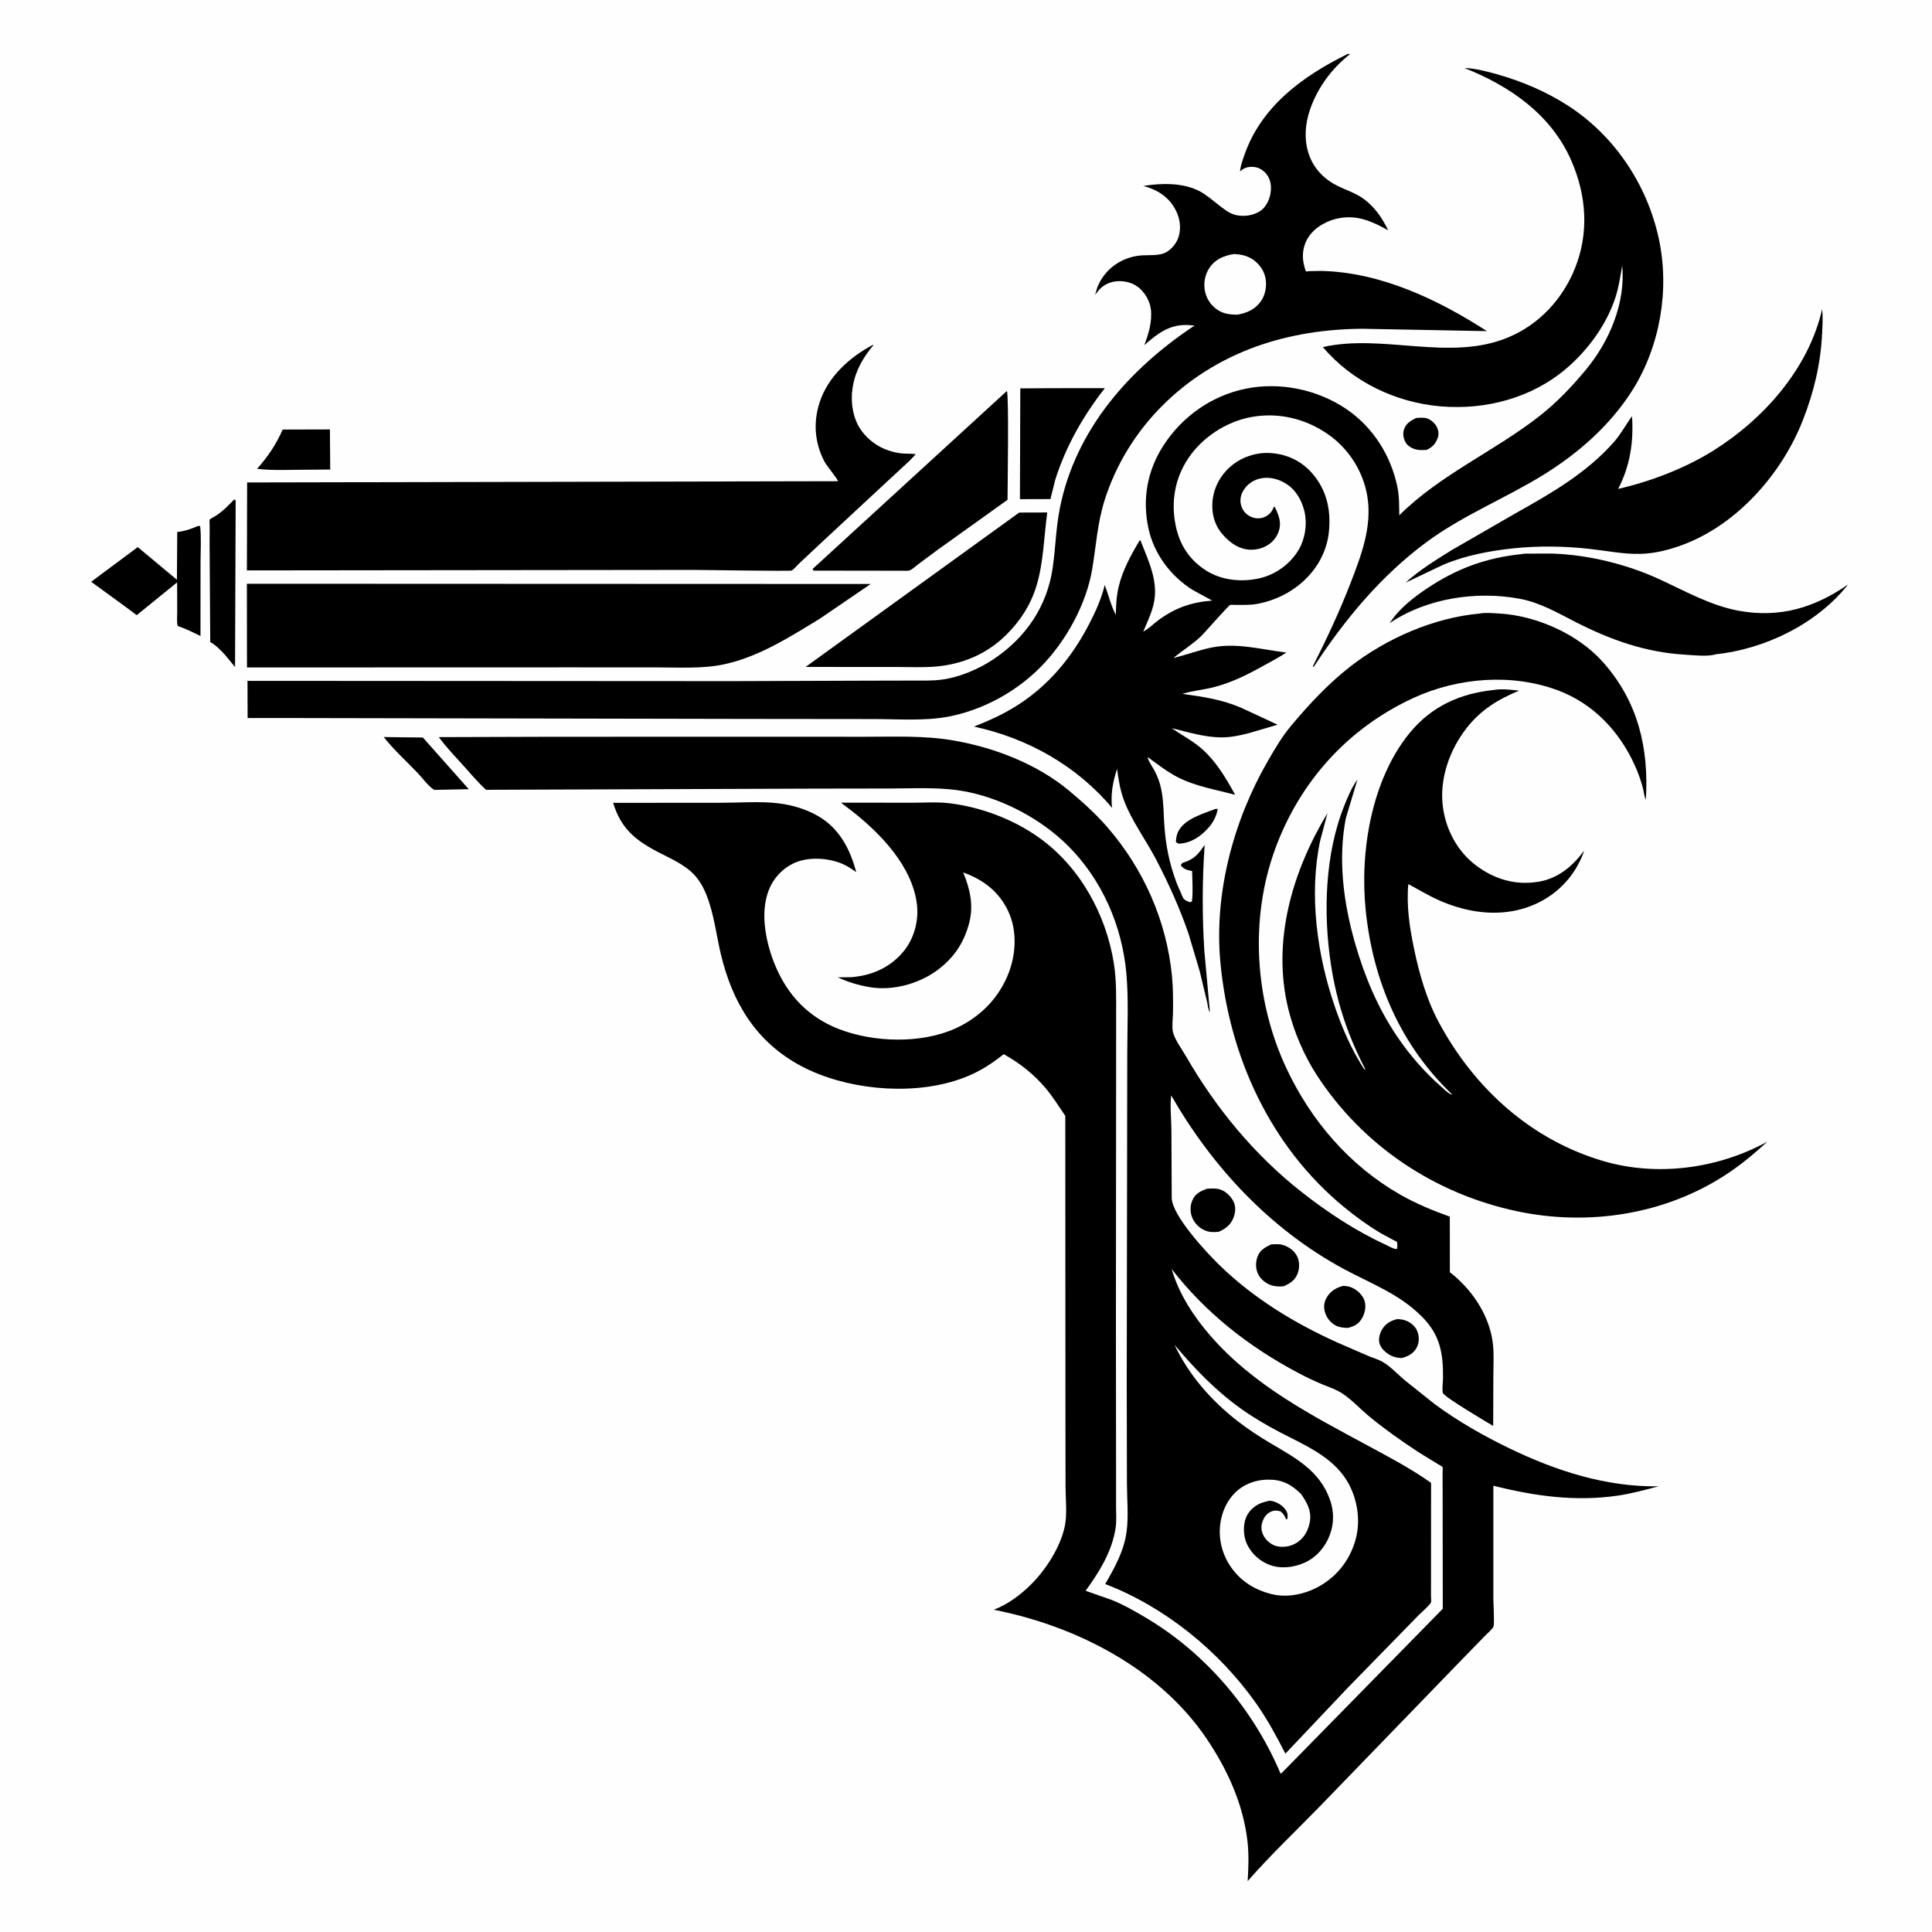 <svg version="1.1" xmlns="http://www.w3.org/2000/svg" style="display: block;" viewBox="0 0 2048 2048" width="1024" height="1024">
<path transform="translate(0,0)" fill="rgb(254,254,254)" d="M -0 -0 L 2048 0 L 2048 2048 L -0 2048 L -0 -0 z"/>
<path transform="translate(0,0)" fill="rgb(0,0,0)" d="M 1288.36 857.5 L 1290.85 857.5 C 1289.62 865.006 1285.94 871.981 1280.89 877.6 C 1272.47 886.971 1262.34 893.77 1249.5 894.358 C 1248.41 893.888 1247.5 893.259 1246.5 892.613 C 1246.72 888.976 1247.1 885.469 1248.65 882.118 C 1255.1 868.097 1274.97 862.775 1288.36 857.5 z"/>
<path transform="translate(0,0)" fill="rgb(0,0,0)" d="M 1501.12 443.106 C 1504.7 442.793 1509.52 442.407 1512.94 443.581 C 1517 444.978 1521.39 448.932 1523.21 452.804 C 1524.9 456.394 1525.44 460.231 1524.11 464 C 1521.83 470.456 1518.35 474.082 1512.2 476.941 C 1508.96 477.054 1505.56 477.306 1502.36 476.723 C 1497.88 475.906 1492.8 473.418 1490.29 469.477 C 1487.75 465.487 1486.79 460.044 1488.2 455.5 C 1490.23 448.97 1495.33 445.928 1501.12 443.106 z"/>
<path transform="translate(0,0)" fill="rgb(0,0,0)" d="M 1481.35 1398.24 C 1484.81 1398.53 1488.09 1398.82 1491.28 1400.3 C 1496.39 1402.66 1500.86 1406.53 1502.73 1411.98 C 1504.65 1417.56 1504.45 1423.72 1501.53 1428.9 C 1497.98 1435.19 1492.57 1437.68 1485.91 1439.62 C 1481.83 1439.36 1478.2 1438.88 1474.5 1436.99 C 1469.5 1434.45 1463.87 1429.62 1462.3 1424 C 1460.97 1419.26 1462.56 1413.46 1465.01 1409.35 C 1468.9 1402.84 1474.22 1399.96 1481.35 1398.24 z"/>
<path transform="translate(0,0)" fill="rgb(0,0,0)" d="M 1423.66 1363.05 C 1427.85 1363.21 1431.3 1363.84 1435 1365.9 C 1440.16 1368.76 1445.03 1373.68 1446.63 1379.48 C 1448.29 1385.49 1446.81 1392.24 1443.72 1397.5 C 1440.04 1403.77 1435.47 1406.01 1428.62 1407.69 C 1424.31 1407.42 1420.06 1407.27 1416.14 1405.22 C 1410.41 1402.23 1406.13 1396.9 1404.42 1390.66 C 1402.91 1385.14 1403.54 1380.17 1406.45 1375.26 C 1410.49 1368.44 1416.21 1365.18 1423.66 1363.05 z"/>
<path transform="translate(0,0)" fill="rgb(0,0,0)" d="M 1347.23 1319.18 C 1351.31 1318.94 1355.71 1318.47 1359.68 1319.64 C 1366.05 1321.5 1371.74 1325.56 1374.87 1331.5 C 1377.79 1337.05 1377.73 1344.21 1375.53 1350 C 1372.8 1357.22 1367.67 1360.36 1360.94 1363.42 C 1357.38 1363.92 1353.75 1363.79 1350.21 1363.11 C 1344.01 1361.92 1337.95 1357.73 1334.64 1352.36 C 1331 1346.46 1330.66 1339.35 1332.76 1332.82 C 1335.1 1325.51 1340.75 1322.32 1347.23 1319.18 z"/>
<path transform="translate(0,0)" fill="rgb(0,0,0)" d="M 1279.24 1260.16 C 1284.21 1259.81 1289.23 1259.4 1294 1261.12 C 1300.02 1263.28 1305.34 1268.71 1307.94 1274.5 C 1310.23 1279.57 1309.53 1285.89 1307.52 1290.92 C 1304.42 1298.68 1299.22 1302.48 1291.82 1305.8 C 1287.85 1306.06 1283.84 1306.37 1279.96 1305.26 C 1273.17 1303.32 1267.31 1298.21 1264.29 1291.87 C 1261.4 1285.78 1261.3 1278.57 1263.94 1272.4 C 1266.97 1265.31 1272.36 1262.76 1279.24 1260.16 z"/>
<path transform="translate(0,0)" fill="rgb(0,0,0)" d="M 406.772 781.306 L 448.258 781.803 L 496.892 836.586 L 460.134 837.302 C 453.897 833.241 448.05 824.952 442.842 819.5 C 430.847 806.943 417.508 794.946 406.772 781.306 z"/>
<path transform="translate(0,0)" fill="rgb(0,0,0)" d="M 299.616 455.346 L 349.73 455.216 L 350.037 497.726 L 323.216 497.937 C 306.508 497.963 289.101 498.964 272.517 496.996 C 284.186 483.666 292.46 471.694 299.616 455.346 z"/>
<path transform="translate(0,0)" fill="rgb(0,0,0)" d="M 248.148 529.5 C 249.051 529.721 248.436 529.518 249.812 530.5 L 249.162 707.051 L 238.031 693.591 C 233.607 689.044 229.398 684.375 223.844 681.194 L 222.862 680.66 L 222.198 578.121 L 222.249 557.401 C 222.259 555.94 221.844 551.94 222.306 550.696 C 222.442 550.328 228.311 547.007 229.032 546.545 C 236.435 541.802 242.102 535.829 248.148 529.5 z"/>
<path transform="translate(0,0)" fill="rgb(0,0,0)" d="M 210.045 557.5 L 212.176 557.688 C 213.53 570.367 212.581 583.956 212.577 596.729 L 212.527 674.2 C 204.482 670.225 196.896 666.482 188.375 663.549 C 187.2 659.219 187.886 653.214 187.864 648.68 L 187.752 617.336 L 144.906 652.097 L 133.445 643.513 L 96.638 616.712 L 146.041 579.961 L 187.55 614.6 L 187.879 563.936 C 196.105 563.039 202.541 560.723 210.045 557.5 z"/>
<path transform="translate(0,0)" fill="rgb(0,0,0)" d="M 1114 411.492 L 1171.2 411.457 C 1148.28 440.676 1129.83 473.089 1118.62 508.553 L 1113.5 529.047 L 1081.17 529.138 L 1081.56 411.706 L 1114 411.492 z"/>
<path transform="translate(0,0)" fill="rgb(0,0,0)" d="M 1067.28 414.5 C 1069.64 417.47 1068.06 517.003 1068.02 529.82 L 994.519 582.412 L 973.5 597.998 C 970.999 599.853 967.262 603.397 964.472 604.588 C 962.868 605.273 959.453 604.997 957.723 604.996 L 940.418 604.99 L 862.5 604.88 L 861.295 603.216 L 1067.28 414.5 z"/>
<path transform="translate(0,0)" fill="rgb(0,0,0)" d="M 1080.41 543.334 L 1110.13 543.244 C 1106.63 568.785 1106.21 596.582 1098.63 621.25 C 1092.47 641.314 1081.74 657.903 1066.93 672.68 C 1046.2 693.369 1020.09 704.283 991.058 706.646 C 978.333 707.681 965.165 707.045 952.392 707.046 L 884.5 706.999 L 853.994 706.958 L 1080.41 543.334 z"/>
<path transform="translate(0,0)" fill="rgb(0,0,0)" d="M 1612.65 587.403 C 1615.3 586.682 1619.31 586.967 1622.15 586.854 L 1645.47 586.821 C 1683.52 588.06 1724.41 598.073 1759 614.006 C 1786.42 626.638 1814.05 642.294 1844.08 647.599 C 1887.01 655.178 1923.86 644.107 1959.04 619.555 L 1957.75 621.19 C 1924.41 662.22 1870.47 688.022 1818.63 693.622 C 1810.07 696.303 1794.84 694.487 1786.01 693.967 C 1744.32 691.512 1707.33 678.318 1670.4 659.497 C 1650.97 649.597 1632.67 638.757 1610.9 634.709 C 1564.71 626.121 1512.06 634.16 1472.92 660.637 L 1478.62 652.941 C 1488.16 641.377 1500.55 631.872 1512.96 623.583 C 1544.26 602.688 1575.2 591.282 1612.65 587.403 z"/>
<path transform="translate(0,0)" fill="rgb(0,0,0)" d="M 1931.52 327.807 C 1932.55 336.274 1931.88 345.214 1931.49 353.714 C 1930.01 385.554 1922.78 415.615 1911.19 445.23 C 1888.94 502.115 1841.67 555.911 1783.85 577.5 C 1769.42 582.887 1754.16 586.798 1738.68 587.131 C 1720.9 587.513 1702.99 583.845 1685.35 581.883 C 1658.48 578.893 1631.02 578.413 1604.11 581.273 C 1579.23 583.918 1552.91 588.812 1529.85 598.69 L 1489.99 617.637 C 1504.37 604.427 1522.33 593.408 1538.91 583.117 L 1606.92 543.899 C 1644.54 522.821 1681.93 501.341 1710.82 468.56 C 1718.43 459.928 1723.29 450.33 1730.03 441.227 C 1731.77 468.79 1728 493.601 1715.34 518.267 C 1749.78 510.343 1786.25 496.441 1816.31 477.603 C 1869.8 444.08 1917.28 390.586 1931.52 327.807 z"/>
<path transform="translate(0,0)" fill="rgb(0,0,0)" d="M 261.712 618.798 L 922.941 619.059 L 869.254 655.699 C 837.544 675.068 804.445 696.265 767.708 704.168 C 744.497 709.161 719.373 707.442 695.706 707.457 L 604.027 707.43 L 261.811 707.528 L 261.712 618.798 z"/>
<path transform="translate(0,0)" fill="rgb(0,0,0)" d="M 925.475 365.5 L 925.67 366.109 C 914.811 379.262 906.892 392.614 904.028 409.675 L 903.738 411.5 C 901.411 425.631 904.043 443.254 912.306 455.252 C 922.184 469.594 937.419 478.248 954.595 480.493 C 959.931 481.19 965.47 480.576 970.731 481.558 L 964.186 488.403 L 922.368 527.174 L 873.754 572.364 L 847.562 596.884 C 845.358 598.95 841.67 603.491 839.114 604.805 C 837.506 605.632 745.745 604.136 735.02 604.118 L 306.55 604.602 L 261.724 604.654 L 261.964 511.425 L 888.329 510.106 C 888.408 508.369 876.166 493.511 874.054 489.489 C 863.685 469.741 861.884 448.274 868.689 426.979 C 877.461 399.531 900.532 378.555 925.475 365.5 z"/>
<path transform="translate(0,0)" fill="rgb(0,0,0)" d="M 1583.45 731.393 C 1591.62 729.873 1602.07 731.244 1610.35 732.08 C 1588.17 741.285 1569.85 752.371 1554.79 771.618 C 1536.45 795.057 1525.47 826.123 1529.62 856.011 C 1532.96 880.096 1545.17 902.752 1564.68 917.417 C 1584.27 932.133 1606.44 938.68 1630.84 934.688 C 1651.62 931.289 1667.04 918.191 1679.2 901.784 C 1677.73 906.832 1675.31 911.88 1672.83 916.508 C 1660.58 939.348 1639.57 955.768 1614.79 963.101 C 1585.12 971.881 1553.92 966.837 1525.97 954.586 C 1514.49 949.556 1503.89 943.087 1492.89 937.166 C 1490.73 959.65 1494.23 983.136 1498.81 1005.12 C 1504.42 1032.06 1512.19 1059.55 1525.28 1083.86 C 1562.78 1153.51 1622.49 1207.96 1699.14 1230.65 C 1756.68 1247.68 1821.24 1238.85 1873.55 1210.2 C 1859.28 1223.13 1845.47 1234.79 1829.3 1245.34 C 1764.39 1287.72 1683.37 1299.94 1608 1283.94 C 1520.79 1265.43 1444.52 1214.52 1395.77 1139.53 C 1382.26 1118.65 1371.69 1093.99 1365.73 1069.83 C 1347.94 997.761 1369.87 923.838 1407.21 861.847 L 1399.38 891.403 C 1387.35 948.439 1396.18 1012.55 1414.95 1067 C 1423.01 1090.38 1432.6 1112.74 1446.19 1133.5 L 1447.34 1133.5 C 1428.91 1098.09 1417.22 1063.2 1411.04 1023.63 C 1402.5 969.017 1404.28 905.045 1425.29 853.313 C 1429.13 843.851 1432.95 834.546 1438.99 826.252 L 1426.6 867.555 C 1418.13 911.112 1424.23 957.456 1436.36 999.653 C 1446.53 1035.04 1460.22 1067.82 1480.85 1098.47 C 1493.76 1117.65 1509.61 1135.97 1526.99 1151.25 C 1530.18 1154.06 1535.45 1159.68 1539.71 1160.5 C 1484.92 1108.49 1455.64 1040.57 1447.79 965.838 C 1441.21 903.272 1453.64 826.751 1494.27 777.01 C 1517.37 748.739 1547.73 735.112 1583.45 731.393 z"/>
<path transform="translate(0,0)" fill="rgb(0,0,0)" d="M 1428.07 57.5 C 1430.32 56.953 1429.37 56.775 1430.98 57.5 C 1411.68 72.551 1396.48 93.249 1388.59 116.397 C 1378.12 147.107 1385.31 178.991 1414.72 195.366 C 1425.04 201.109 1436.51 204.025 1446.09 211.223 C 1457.71 219.957 1465.24 231.241 1471.57 244.151 C 1455.17 235.138 1440.24 228.004 1421 231.023 C 1408.12 233.044 1394.87 239.958 1387.36 250.823 C 1381.66 259.073 1379.83 269.747 1381.98 279.5 C 1382.24 280.688 1383.68 286.941 1384.36 287.552 C 1385.03 288.164 1386.18 287.471 1387.09 287.434 L 1400.56 287.19 C 1463.73 288.62 1524.12 317.449 1576.22 351.017 L 1443.98 348.498 C 1405.61 348.797 1367.56 354.395 1331.35 367.42 C 1255.86 394.572 1195.41 453.234 1170.97 530.141 C 1163.33 554.177 1161.9 578.612 1157.78 603.31 C 1151.49 640.982 1129.5 680.516 1102.71 707.458 C 1076.84 733.481 1041.74 752.666 1005.57 759.612 C 979.948 764.534 951.437 762.208 925.322 762.223 L 796.059 762.088 L 312.467 761.156 L 262.486 761.131 L 262.351 721.741 L 776.068 722.044 L 919.768 721.548 L 967.27 721.445 C 977.479 721.414 988.08 721.787 998.211 720.448 C 1017.29 717.928 1037.65 709.238 1053.53 698.564 C 1087.47 675.746 1110.01 642.733 1115.88 602.037 C 1118.96 580.739 1119.31 559.562 1123.57 538.292 C 1140.23 455.065 1197.4 390.757 1266.31 345.075 L 1260.27 344.608 C 1240.18 343.338 1227.31 353.337 1213 365.878 C 1217.61 353.852 1221.51 340.892 1219.97 327.858 C 1218.85 318.365 1212.85 308.667 1205.02 303.287 C 1198.35 298.708 1188.56 297.031 1180.68 298.569 C 1172.03 300.258 1166.46 304.662 1161.51 311.749 L 1160.83 312.742 L 1163.07 305.059 C 1170.35 285.731 1188.42 272.647 1209 270.83 C 1217.14 270.111 1228.12 271.438 1235.5 267.76 C 1241.7 264.671 1247.41 257.593 1249.39 251.002 C 1252.56 240.491 1250.47 229.65 1245 220.342 C 1237.57 207.71 1225.81 200.729 1211.98 197.109 C 1231.04 193.981 1254.76 193.471 1272.22 203.023 C 1278.81 206.63 1284.73 211.754 1290.66 216.357 C 1296.27 220.715 1302.49 226.091 1309.53 227.827 C 1318.28 229.983 1328.61 228.609 1336.15 223.525 C 1341.85 219.679 1345.54 211.976 1346.71 205.343 C 1347.99 198.079 1347.26 190.623 1342.6 184.677 C 1339.55 180.773 1334.8 177.623 1329.82 177.071 C 1324.17 176.445 1319.57 177.32 1315.22 181.054 L 1314.5 181.703 C 1314.89 176.028 1317.05 170.445 1318.87 165.083 C 1336.49 113.091 1380.77 80.79 1428.07 57.5 z"/>
<path transform="translate(0,0)" fill="rgb(254,254,254)" d="M 1308.14 269.247 C 1314.81 269.669 1320.67 270.66 1326.56 274.127 C 1333.62 278.285 1339.3 285.577 1341.22 293.584 C 1343.16 301.656 1341.65 312.008 1336.95 318.853 C 1330.69 327.972 1321.8 331.949 1311.23 333.606 C 1304.12 333.352 1298.25 332.99 1291.91 329.239 C 1284.65 324.939 1279.42 317.797 1277.5 309.585 C 1275.48 300.937 1277.08 291.358 1282.03 284.013 C 1288.43 274.501 1297.24 271.119 1308.14 269.247 z"/>
<path transform="translate(0,0)" fill="rgb(0,0,0)" d="M 1552.21 72.037 C 1563.95 72.506 1576.17 75.655 1587.44 78.871 C 1613.27 86.243 1638.32 96.807 1661.01 111.262 C 1711.18 143.218 1746.09 195.498 1758.5 253.399 C 1769.99 307.068 1759.81 366.894 1730.56 413.419 C 1707.38 450.298 1673.67 479.989 1636.96 502.815 C 1596.15 528.195 1550.88 546.015 1512.05 574.741 C 1463.99 610.297 1425.18 657.006 1392.69 706.841 L 1391.59 706.5 C 1406 677.954 1419.89 648.404 1431.43 618.604 C 1442.91 588.975 1454.76 558.224 1449.4 525.947 C 1445.05 499.73 1429.77 475.707 1407.95 460.476 C 1383.86 443.663 1355.02 436.725 1325.95 442.169 C 1299.72 447.08 1274.57 463.572 1259.68 485.736 C 1245.5 506.846 1241.17 531.631 1246.16 556.574 C 1250.24 576.956 1260.28 592.886 1277.75 604.311 C 1294.42 615.219 1315.81 617.359 1335 613.026 C 1351.8 609.232 1367.06 598.393 1376.11 583.706 C 1383.43 571.825 1386.04 555.359 1382.67 541.771 C 1379.61 529.472 1373.25 518.641 1362.16 512.058 C 1353.99 507.211 1343.7 504.937 1334.37 507.607 C 1326.51 509.857 1320.36 514.881 1316.8 522.263 C 1314.7 526.623 1314.36 531.924 1315.89 536.5 C 1317.67 541.842 1321.05 545.535 1326.19 547.857 C 1330.5 549.799 1335.95 550.073 1340.32 548.154 C 1344.94 546.127 1348.2 542.747 1349.99 538.076 L 1350.32 537.154 L 1351.47 537.5 C 1354.04 543.069 1356.59 548.701 1356.81 554.947 C 1357.05 561.895 1353.72 569.022 1348.88 573.877 C 1342.88 579.892 1333.73 583.083 1325.29 582.718 C 1313.49 582.208 1304.62 575.95 1296.89 567.54 C 1288.14 558.013 1284.5 546.299 1285.15 533.442 C 1285.9 518.606 1292.83 504.858 1303.86 495.018 C 1315.19 484.918 1331.02 479.334 1346.19 480.221 C 1363.81 481.253 1379.19 488.292 1390.87 501.614 C 1406.08 518.951 1410.87 539.839 1408.83 562.5 C 1405.13 603.553 1370.91 633.517 1331.77 640.3 C 1324.87 641.496 1317.29 641.136 1310.29 641.236 C 1308.97 641.255 1305.02 640.913 1303.97 641.311 C 1301.94 642.086 1277.48 670.296 1272.72 674.803 C 1263.73 683.306 1253.32 689.637 1243.84 697.484 C 1257.61 694.215 1270.88 689.062 1284.77 686.319 C 1311.35 681.07 1337.26 688.583 1363.51 691.702 C 1356.2 696.754 1348.07 700.829 1340.31 705.169 C 1323.04 714.828 1306.23 723.352 1286.94 728.385 C 1275.89 731.268 1264.17 732.108 1253.33 735.551 C 1275.26 738.533 1295.11 741.481 1315.7 750.261 L 1354.3 768.213 L 1324.06 777.131 C 1314.25 779.652 1304.55 781.738 1294.36 781.661 C 1276.81 781.528 1259.1 776.031 1242.14 771.871 C 1250.49 777.798 1259.55 782.745 1267.76 788.784 C 1286.37 802.461 1298.43 822.602 1309.28 842.528 C 1288.57 836.951 1267.54 833.691 1248.23 823.779 C 1237.03 818.025 1226.69 809.858 1216.51 802.463 C 1216.88 806.316 1222.11 813.5 1224.03 817.273 C 1227.11 823.31 1229.49 829.465 1230.83 836.127 L 1231.2 838 C 1233.47 849.249 1233.38 860.866 1234.08 872.296 C 1235.52 895.447 1239.25 914.505 1247.37 936.265 L 1253.96 951.5 C 1255.71 954.562 1258.69 955.417 1261.86 956.424 L 1263.5 955.533 C 1264.86 945.129 1263.84 933.834 1263.69 923.325 C 1258.34 922.214 1255.26 921.643 1251.77 917.5 C 1252.36 914.185 1255.54 914.248 1258.5 912.946 C 1267.98 908.777 1271.14 903.873 1277.01 895.648 C 1274.37 932.441 1274.29 971.384 1276.67 1008.16 L 1282.57 1072.98 C 1280.71 1070.73 1280.3 1065.32 1279.62 1062.4 L 1271.85 1029.93 L 1259.97 990 C 1250.63 962.765 1239.01 937.051 1225.75 911.526 C 1214.74 890.322 1199.68 870.494 1191.33 848.084 C 1187.39 837.495 1185.59 826.232 1184.16 815.073 C 1179.58 828.811 1177.24 841.892 1178.81 856.361 C 1141.31 811.622 1089.32 782.489 1032.47 770.213 C 1047.21 764.444 1061.24 758.147 1074.81 749.919 C 1109.7 728.774 1135.35 698.358 1154.11 662.336 C 1161.24 648.646 1167.41 635.097 1171.08 620.077 C 1175.09 630.791 1177.48 641.534 1182.81 651.788 C 1183.04 641.59 1183.49 631.749 1185.87 621.781 C 1190.02 604.356 1199.19 587.656 1208.34 572.424 C 1209.33 573.727 1209.06 573.183 1209.66 574.687 C 1217.87 595.458 1228.11 616.788 1223.06 639.635 C 1220.76 649.979 1215.99 659.854 1211.87 669.577 C 1217.53 666.568 1222.62 661.386 1227.79 657.533 C 1245.41 644.426 1263.15 638.254 1284.97 636.669 L 1263.9 625.153 C 1240.67 610.341 1223.19 587.044 1217.36 559.948 C 1210.66 528.802 1216.25 498.363 1233.6 471.782 C 1253.6 441.151 1284.61 419.375 1320.51 412.047 C 1356.7 404.66 1396.15 412.754 1426.76 433.33 C 1455.45 452.617 1474.64 483.075 1481.41 516.798 C 1483.35 526.476 1483.13 536.43 1483.3 546.269 C 1526.91 502.803 1584.52 478.314 1632.5 440.581 C 1650.51 426.417 1666.13 409.923 1680.77 392.357 C 1705.97 362.11 1723.29 321.498 1719.63 281.487 C 1717.62 292.713 1716.07 303.898 1712.58 314.812 C 1703.39 343.497 1683.76 370.467 1661.06 390.052 C 1624.29 421.779 1575.27 434.755 1527.43 430.774 C 1479.57 426.791 1433.43 404.694 1402.28 367.917 C 1466.42 353.421 1536.72 383.677 1598.96 357.564 C 1631.62 343.862 1656.31 317.22 1669.49 284.5 C 1684.58 247.034 1681.76 207.503 1665.89 170.793 C 1644.57 121.489 1600.59 91.18 1552.21 72.037 z"/>
<path transform="translate(0,0)" fill="rgb(0,0,0)" d="M 1568.49 650.406 C 1574.13 649.153 1583.02 650.004 1588.92 650.326 C 1628.44 652.48 1672.94 672.196 1699.38 702.044 C 1736.45 743.882 1748 793.021 1744.68 847.731 C 1742.85 844.002 1742.43 838.546 1741.31 834.438 C 1739.13 826.49 1736.4 818.949 1733.02 811.433 C 1716.81 775.427 1689.16 745.968 1651.65 731.882 C 1602.8 713.536 1545.44 718.205 1498.46 739.791 C 1429.06 771.676 1377.84 828.461 1351.67 900.075 C 1324.47 974.504 1330.16 1061.23 1363.77 1132.69 C 1389.89 1188.22 1430.52 1235.54 1484.07 1266.22 C 1500.88 1275.85 1518.66 1283.18 1536.86 1289.71 L 1536.9 1348.69 C 1541.61 1352.12 1545.77 1355.96 1549.86 1360.11 C 1567.04 1377.54 1579.93 1400.48 1582.6 1425.09 C 1583.76 1435.76 1583.05 1446.97 1583.02 1457.72 L 1582.84 1511.53 C 1576.18 1507.62 1530.58 1480.7 1529.5 1476.55 C 1528.48 1472.65 1529.64 1464.94 1529.67 1460.69 C 1529.85 1434.72 1526.65 1415.38 1507.83 1396.23 C 1483.48 1371.45 1453.56 1360.93 1423.88 1344.85 C 1346.46 1302.9 1285.02 1237.1 1241.54 1161.19 C 1240.08 1172.47 1241.66 1185.99 1241.74 1197.5 L 1242.08 1269.93 C 1242.54 1288.62 1278.64 1327.44 1292.9 1341.31 C 1328.67 1376.1 1372.19 1402.69 1417.59 1423.09 L 1450.45 1437.37 C 1455.28 1439.43 1460.8 1440.89 1465.35 1443.48 C 1473.68 1448.23 1481.43 1456.56 1488.74 1462.83 L 1520.94 1488.5 C 1545.71 1506.75 1572.52 1522.01 1600.19 1535.37 C 1649.69 1559.28 1702.71 1576.41 1758.18 1575.56 C 1743.87 1579.32 1729.7 1583.25 1715.04 1585.4 C 1669.96 1592 1626.8 1585.95 1583.03 1574.92 L 1583.03 1695.37 C 1583.04 1699.76 1584.31 1721.78 1583.19 1724.27 C 1581.95 1727.05 1576.7 1731.45 1574.48 1733.72 L 1548.4 1760.51 L 1399.43 1914.47 C 1373.77 1940.86 1346.78 1966.34 1322.57 1994.08 C 1323.43 1980.28 1323.95 1966.03 1322.41 1952.26 C 1317.97 1912.54 1301.2 1875.87 1279 1843 C 1228.5 1768.24 1140.1 1723.41 1053.42 1706.39 C 1068.26 1700.81 1081.81 1690.65 1092.99 1679.52 C 1108.79 1663.8 1124.12 1639.99 1128.73 1617.86 C 1131.39 1605.11 1129.58 1589.51 1129.52 1576.44 L 1129.41 1504.77 L 1129.26 1182.92 C 1122.56 1173.1 1116.06 1162.6 1108.42 1153.51 C 1096.18 1138.95 1080.66 1126.63 1064.01 1117.49 C 1047.23 1130.72 1032.87 1139.27 1012.35 1145.65 C 961.964 1161.34 895.731 1154.7 849.382 1130.11 C 801.789 1104.84 776.492 1063.2 764.225 1011.79 C 759.982 994.006 757.706 975.798 752.251 958.306 C 748.887 947.517 744.227 936.355 736.507 927.92 C 725.639 916.046 709.956 909.825 696.021 902.421 C 672.282 889.809 657.948 877.266 649.93 851.04 L 765.03 850.969 C 784.682 850.973 806.401 849.17 825.777 851.636 C 840.351 853.491 855.027 857.87 867.74 865.346 C 889.98 878.422 901.319 900.49 907.623 924.503 C 903.009 921.228 898.055 917.848 892.811 915.64 C 878.13 909.458 857.68 908.062 842.906 914.42 C 829.967 919.989 820.059 930.576 814.899 943.679 C 805.119 968.518 812.227 1001.27 822.455 1025.1 C 835.671 1055.89 857.68 1078.56 889.091 1090.77 C 926.073 1105.14 976.505 1106.66 1013 1090.11 C 1038.88 1078.38 1059.5 1057.46 1069.5 1030.66 C 1077.15 1010.16 1078.18 985.852 1068.67 965.743 C 1058.85 944.979 1042.28 932.462 1021.06 924.852 C 1028.09 941.866 1032.2 959.291 1027.55 977.697 C 1022.07 999.393 1010.77 1016.07 992.554 1029.2 C 973.143 1043.19 945.543 1050.52 921.787 1046.4 C 909.97 1044.35 899.02 1041.16 888.15 1036.03 L 902.269 1035.87 C 924.178 1034.17 943.614 1025.7 957.768 1008.56 C 968.974 994.99 973.983 976.356 971.994 958.969 C 967.366 918.515 933.276 883.248 902.514 859.29 L 891.468 850.878 L 966.757 850.917 C 979.437 850.939 993.157 849.923 1005.73 851.389 C 1039.31 855.308 1074.11 868.35 1101.61 888.044 C 1144.77 918.952 1172.38 969.071 1180.7 1021 C 1183.74 1040 1183.12 1059.02 1183.13 1078.2 L 1183.12 1149.63 L 1182.92 1398.39 L 1183.06 1551.16 L 1183.07 1596.51 C 1183.05 1603.96 1183.72 1612.02 1182.64 1619.35 C 1178.94 1644.51 1165.38 1666.11 1150.8 1686.3 L 1178.5 1696.02 C 1191.61 1701.33 1204.06 1708.48 1216.18 1715.76 C 1278.9 1753.4 1328.89 1812.61 1357.32 1879.8 L 1358.26 1879.88 L 1529.41 1705.34 L 1529.25 1581.39 L 1529.19 1561.28 C 1529.19 1560.18 1529.53 1555.77 1529.18 1554.98 C 1529.08 1554.75 1524.66 1552.28 1524.38 1552.11 L 1503.31 1539.13 C 1485.56 1527.5 1467.87 1515 1451.49 1501.49 C 1442.03 1493.69 1432.92 1483.69 1422.74 1477 C 1416.53 1472.92 1409.19 1470.54 1402.34 1467.72 C 1393.44 1464.05 1384.73 1459.88 1376.22 1455.37 C 1323.93 1427.7 1278.38 1392.04 1242 1345.24 C 1249.55 1371.18 1265.15 1395.31 1282.74 1415.57 C 1329.35 1469.27 1390.83 1500.48 1452.31 1533.69 C 1474.17 1545.5 1496.77 1557.49 1517 1571.91 L 1516.92 1673.05 L 1516.91 1692.09 C 1516.91 1693.6 1517.36 1697.35 1516.91 1698.51 C 1515.69 1701.63 1506.85 1709.01 1504.27 1711.7 L 1428.87 1788.91 L 1362.58 1858.93 C 1353.18 1840.63 1343.38 1822.44 1331.5 1805.6 C 1292.38 1750.19 1234.96 1703.43 1171.58 1679.15 C 1181.74 1661.42 1191.38 1644.39 1194.21 1623.8 C 1196.45 1607.52 1194.63 1589 1194.59 1572.45 L 1194.38 1465.56 L 1194.94 1116.53 C 1194.97 1088.62 1196.47 1059.57 1193.99 1031.81 C 1189.48 981.201 1167.99 932.145 1131.77 896.212 C 1104.17 868.832 1065.27 847.934 1027.25 839.791 C 999.936 833.943 972.148 835.752 944.375 835.842 L 860.919 835.979 L 515.232 837.22 C 506.607 829.408 498.942 820.148 491.143 811.5 C 482.317 801.713 472.964 792.009 465.18 781.386 L 583.518 781.012 L 801.825 780.968 L 916.628 781.004 C 948.127 781.022 979.837 779.562 1011 784.97 C 1053.98 792.43 1099.21 809.819 1133.05 837.976 C 1147.09 849.664 1161.4 862.563 1173.4 876.344 C 1212.12 920.807 1236.59 975.863 1242.34 1034.62 C 1243.64 1047.85 1243.56 1061.25 1243.38 1074.52 C 1243.3 1080.24 1242.12 1088.29 1243.32 1093.8 C 1245.04 1101.69 1252.81 1112.09 1256.96 1119.3 C 1288.84 1174.6 1329.62 1224.21 1379.93 1263.72 C 1407.21 1285.15 1437 1304.8 1468.57 1319.29 C 1471.73 1320.75 1477.58 1324.4 1480.91 1324 L 1481.29 1320 C 1481.28 1319.8 1480.99 1316.74 1480.84 1316.5 C 1480.49 1315.94 1477.85 1314.9 1477.08 1314.51 L 1463.41 1307.11 C 1449.81 1298.98 1436.88 1289.53 1424.66 1279.48 C 1346.36 1215.09 1302.81 1119.36 1293.62 1019.66 C 1286.9 946.634 1307.57 869.77 1343.91 806.772 C 1351.44 793.718 1358.98 780.833 1368.69 769.241 C 1387.63 746.608 1408.2 724.54 1431.56 706.393 C 1469.75 676.727 1520.12 654.665 1568.49 650.406 z"/>
<path transform="translate(0,0)" fill="rgb(254,254,254)" d="M 1245.05 1425.6 C 1266.66 1451.25 1288.75 1474.31 1316.24 1493.81 C 1329.13 1502.96 1342.85 1510.98 1356.85 1518.29 C 1382.39 1531.64 1411.73 1543.62 1427.53 1569.22 C 1438.28 1586.63 1442.45 1609.63 1437.57 1629.65 C 1432.34 1651.11 1419.45 1668.92 1400.48 1680.36 C 1385.09 1689.64 1364.88 1694.34 1347.2 1689.63 L 1345.5 1689.15 C 1334.05 1686.05 1323.41 1680.63 1314.68 1672.5 C 1301.52 1660.25 1293.43 1643.33 1293.02 1625.22 C 1292.67 1609.99 1297.82 1594.15 1308.52 1583.07 C 1317.64 1573.63 1330.26 1568.74 1343.25 1568.49 C 1358.6 1568.2 1367.94 1572.9 1378.91 1583.4 C 1385.03 1591.89 1390.24 1601.13 1388.67 1612.02 C 1387.42 1620.65 1383.45 1628.93 1376.32 1634.2 C 1370.18 1638.74 1362.17 1640.62 1354.63 1639.28 C 1348.71 1638.23 1343.32 1634.19 1340.16 1629.13 C 1337.57 1624.97 1336.49 1620.07 1337.64 1615.27 C 1338.8 1610.43 1341.31 1605.75 1345.75 1603.21 C 1349.83 1600.87 1353.11 1600.85 1357.5 1602.16 C 1360.32 1604.49 1361.42 1606.25 1362.91 1609.59 L 1363.37 1610.67 L 1364.78 1610 L 1364.93 1606.39 C 1364.78 1602.41 1362.31 1599.41 1359.5 1596.79 C 1356.28 1593.79 1349.22 1590.27 1344.79 1590.95 L 1343.27 1591.4 L 1338.31 1592.77 C 1330.83 1595.3 1324.44 1600.66 1321.18 1607.88 C 1317.54 1615.92 1317.91 1627.8 1321.38 1635.81 C 1326.01 1646.52 1335.37 1655.1 1346.33 1659.04 C 1358.22 1663.33 1372.2 1661.49 1383.46 1656.26 C 1395.81 1650.53 1405.19 1639.4 1409.81 1626.7 C 1414.21 1614.6 1414.16 1601.94 1409.85 1589.83 C 1398.88 1558.98 1373.64 1545.7 1347.09 1530.05 C 1334.78 1522.79 1322.77 1514.89 1311.49 1506.1 C 1283.71 1484.47 1260.19 1457.48 1245.05 1425.6 z"/>
</svg>